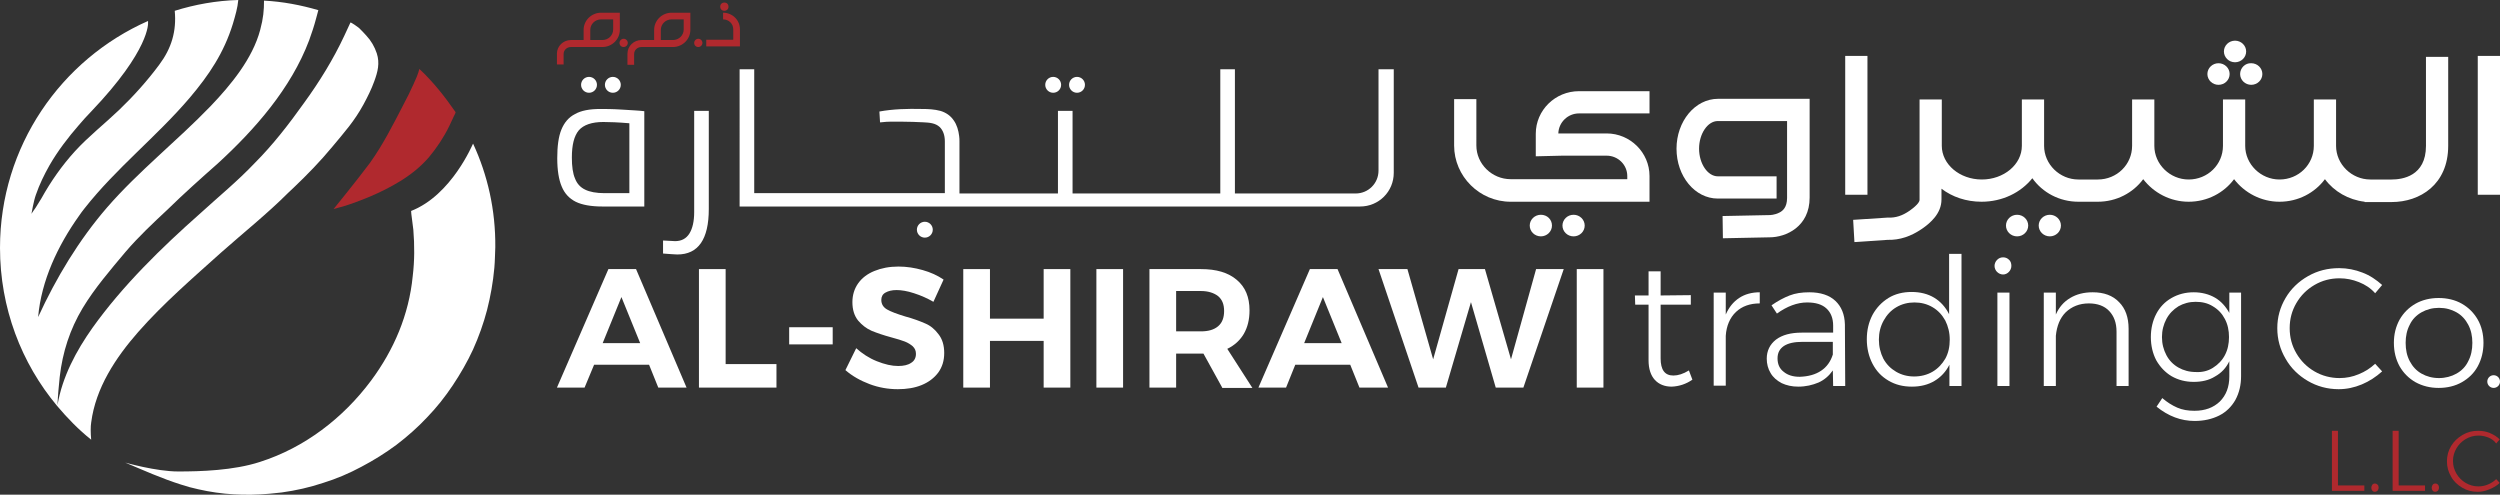 <?xml version="1.0" encoding="utf-8"?>
<!-- Generator: Adobe Illustrator 28.5.0, SVG Export Plug-In . SVG Version: 9.03 Build 54727)  -->
<svg version="1.0" id="Layer_1" xmlns="http://www.w3.org/2000/svg" xmlns:xlink="http://www.w3.org/1999/xlink" x="0px" y="0px"
	 viewBox="0 0 786.9 155.7" style="enable-background:new 0 0 786.9 155.7;" xml:space="preserve">
<rect x="0" y="0" width="786.9" height="155.7" fill="#333333" stroke="none"/>
<style type="text/css">
	.st0{fill:#FFFFFF;}
	.st1{fill:#B0292E;}
	.st2{fill:none;}
</style>
<g>
	<g>
		<g>
			<g>
				<path class="st0" d="M56.9,152.5c1.8,0.6,3.6,1.1,5.5,1.5c7.4,1.7,14.9,2.1,22.5,1.4c1.3-0.1,2.6-0.3,3.8-0.4
					c4.4-0.6,8.8-1.6,13-3c4.2-1.3,8.2-3,12.1-5.1c3.8-2,7.5-4.3,11-6.9c3.4-2.6,6.7-5.5,9.6-8.6c3-3.1,5.7-6.5,8.1-10.1
					c2.4-3.6,4.6-7.4,6.4-11.3c1.8-4,3.3-8.2,4.4-12.4c1.1-4.3,1.9-8.8,2.3-13.3c0.2-2.2,0.2-4.4,0.3-6.5c0.1-11.7-2.4-22.7-7-32.6
					c-0.1,0.1-6.7,16.2-19.5,21.2c-0.1,0.1,0.7,5.5,0.7,5.9c0.4,4.9,0.4,9.8-0.2,14.7c-1.2,12.1-5.9,23.1-13.1,32.8
					c-8.8,11.8-20.9,21.1-35,25.6c-8.3,2.7-18.7,3-25.7,3s-16.7-2.8-16.7-2.8C45.1,148,50.9,150.6,56.9,152.5z"/>
				<path class="st0" d="M28.7,133c1.4-10.9,7.7-20.4,14.8-28.5c8-9.1,17.2-17,26.2-25.1c7-6.2,14.4-12.1,21-18.7
					c0.6-0.5,1.1-1.1,1.7-1.6c4.3-4.1,8.4-8.3,12.2-12.9c3.9-4.7,6.9-8,9.8-13.3c1.3-2.4,2.5-4.8,3.4-7.3c1.1-3,1.8-5.7,0.8-8.8
					c-0.7-2.1-1.8-4-3.3-5.6c-0.7-0.8-1.5-1.6-2.3-2.4c-0.2-0.2-2.6-1.9-2.7-1.7c-0.8,1.8-1.9,4.1-1.9,4.1
					c-3.5,7.5-7.9,14.6-12.7,21.2c-4.7,6.6-9.8,13.2-15.5,18.9C74.8,57,68.8,61.9,63,67.2c-12.2,10.8-24.4,22.7-33.9,36
					c-5.1,7.2-9.5,15.4-11,24.3c0.1-3,0.4-5.9,0.7-8.9c0.9-7.8,3.2-14.9,7.2-21.6c3.8-6.3,8.8-12.1,13.5-17.7
					c4.1-4.8,8.7-9.1,13.3-13.4c5-4.9,10.5-9.8,15.7-14.4c11.8-10.8,23.1-23.7,28.8-38.8c0.8-2.2,1.6-4.6,2.2-6.9
					c0.2-0.7,0.5-1.9,0.7-2.6c-5.5-1.6-11.2-2.7-17.1-3c0,3-0.2,5.5-1.2,9.2c-2.4,9.1-9.3,17.4-15.6,24
					C55.7,44.4,43.7,53.8,33.7,65.3c-8.9,10.3-16,22.1-21.7,34.5c1-11.5,6.2-22.5,12.9-31.9c0.5-0.8,1.1-1.5,1.7-2.3
					C36.5,53,49.3,43,59.7,30.8c6.1-7.2,10.8-14.2,13.6-23.3C74.1,4.8,74.8,2.4,75,0c-6.9,0.2-13.6,1.4-20,3.4
					c0.6,6.4-1,11.8-4.9,17c-3.7,5-8.1,9.9-12.6,14.2c-4.6,4.4-9.6,8.3-13.9,13C19.5,52.1,16,57.1,13,62.5c-0.2,0.3-0.3,0.5-0.5,0.8
					c-0.4,0.7-0.9,1.4-1.3,2.1c-0.4,0.5-1.3,1.9-1.3,1.9s0.7-4.1,1.4-6c1.1-3.2,2.6-6.3,4.3-9.3c2.6-4.5,5.8-8.7,9.2-12.6
					c1.3-1.5,2.6-3,4-4.4C47.3,15.6,46.6,7.2,46.6,7.2V6.6C19.2,18.7,0,46.1,0,78c0,18.9,6.7,36.3,18,49.8
					c3.2,3.8,6.8,7.5,10.7,10.6C28.5,136.3,28.5,134.2,28.7,133z"/>
				<path class="st1" d="M132,21.7c-0.4,1.6-1.1,3.2-1.8,4.7c-1,2.2-2.1,4.5-3.3,6.7c-3.2,6.2-6.4,12.5-10.4,18.1
					c-3.7,5-11.5,14.6-11.5,14.6s1.1-0.3,1.4-0.4c0.5-0.1,1-0.3,1.5-0.4c0.9-0.3,1.9-0.6,2.8-0.9c1.9-0.7,3.8-1.4,5.7-2.2
					c3.3-1.4,6.5-3,9.6-4.9c3.4-2.1,6.4-4.5,9-7.5c2.5-3,4.7-6.3,6.4-9.8c0.5-1.1,1-2.1,1.5-3.2c0.1-0.2,0.5-0.9,0.5-1.2
					C140,30.4,136.3,25.7,132,21.7z"/>
			</g>
			<g>
				<g>
					<g>
						<path class="st0" d="M207.2,122l-2.9-7.2H187L184,122h-8.7l16.2-37.3h8.7l15.9,37.3H207.2z M189.7,108h11.8l-5.9-14.5
							L189.7,108z"/>
						<path class="st0" d="M220,84.7h8.4v29.9h16v7.4H220V84.7z"/>
						<path class="st0" d="M248.4,103h13.7v5.4h-13.7V103z"/>
						<path class="st0" d="M287.7,92.3c-2.1-0.7-4-1-5.5-1c-1.5,0-2.6,0.3-3.5,0.8s-1.3,1.3-1.3,2.3c0,1.3,0.6,2.3,1.8,3
							c1.2,0.7,3.1,1.4,5.7,2.2c2.6,0.7,4.7,1.5,6.3,2.2c1.7,0.7,3.1,1.9,4.2,3.4c1.2,1.5,1.8,3.5,1.8,5.9c0,2.4-0.6,4.4-1.9,6.2
							c-1.3,1.7-3,3-5.2,3.9c-2.2,0.9-4.7,1.3-7.5,1.3c-3,0-6-0.5-8.9-1.6c-2.9-1.1-5.4-2.5-7.6-4.4l3.4-6.9c1.9,1.7,4,3.1,6.5,4.1
							c2.5,1,4.7,1.5,6.7,1.5c1.7,0,3.1-0.3,4.1-1c1-0.6,1.5-1.6,1.5-2.8c0-1-0.3-1.7-1-2.4c-0.7-0.6-1.5-1.1-2.5-1.5
							c-1-0.4-2.4-0.8-4.2-1.3c-2.6-0.7-4.6-1.4-6.3-2.1c-1.6-0.7-3-1.8-4.2-3.2c-1.2-1.5-1.8-3.4-1.8-5.8c0-2.2,0.6-4.2,1.8-5.9
							c1.2-1.7,2.9-3,5.1-3.9c2.2-0.9,4.7-1.4,7.6-1.4c2.6,0,5.1,0.4,7.6,1.1c2.5,0.7,4.7,1.7,6.6,3l-3.2,7
							C291.9,93.9,289.9,93,287.7,92.3z"/>
						<path class="st0" d="M303.2,84.7h8.4v15.6h16.9V84.7h8.4V122h-8.4v-14.7h-16.9V122h-8.4V84.7z"/>
						<path class="st0" d="M345.1,84.7h8.4V122h-8.4V84.7z"/>
						<path class="st0" d="M384.7,122l-5.9-10.7H378h-7.8V122h-8.4V84.7H378c4.9,0,8.6,1.1,11.3,3.4c2.7,2.3,4,5.4,4,9.6
							c0,2.9-0.6,5.3-1.8,7.4c-1.2,2-2.9,3.6-5.2,4.7l7.9,12.3H384.7z M370.2,104.3h7.8c2.3,0,4.1-0.5,5.4-1.6
							c1.3-1.1,1.9-2.7,1.9-4.8c0-2.1-0.6-3.6-1.9-4.7c-1.3-1-3.1-1.6-5.4-1.6h-7.8V104.3z"/>
						<path class="st0" d="M427.9,122l-2.9-7.2h-17.3l-2.9,7.2h-8.7l16.2-37.3h8.7l15.9,37.3H427.9z M410.5,108h11.8l-5.9-14.5
							L410.5,108z"/>
						<path class="st0" d="M483.5,84.7h8.7L479.5,122h-8.7L463,95.1l-7.9,26.9h-8.6l-12.6-37.3h9.1l8.1,28.4l8-28.4h8.3l8.2,28.4
							L483.5,84.7z"/>
						<path class="st0" d="M496.3,84.7h8.4V122h-8.4V84.7z"/>
						<g>
							<path class="st0" d="M532.7,119.5c-2,1.4-4.2,2.1-6.5,2.2c-2.2,0-4-0.7-5.3-2.1c-1.3-1.4-2-3.5-2-6.2V95.9h-4.2l-0.1-2.9h4.3
								v-7.6h3.8V93l9.5-0.1v3h-9.5v16.9c0,3.6,1.3,5.4,4,5.4c1.5,0,3.1-0.5,4.9-1.6L532.7,119.5z"/>
							<path class="st0" d="M547.4,93.8c1.8-1.2,4-1.8,6.5-1.8v3.5c-3.1,0-5.6,0.9-7.5,2.7c-1.9,1.8-3,4.4-3.2,7.5v15.7h-3.8V92.1
								h3.8V99C544.2,96.7,545.6,95,547.4,93.8z"/>
							<path class="st0" d="M577,121.5l-0.1-4.9c-1.2,1.7-2.7,3-4.5,3.8c-1.9,0.8-4,1.3-6.4,1.3c-2,0-3.7-0.4-5.2-1.1
								c-1.5-0.8-2.7-1.8-3.5-3.2c-0.8-1.3-1.2-2.9-1.2-4.5c0-2.5,1-4.5,2.9-6c2-1.5,4.7-2.2,8.1-2.2h9.9v-2.2
								c0-2.3-0.7-4.1-2.1-5.4c-1.4-1.3-3.4-1.9-6.1-1.9c-3.1,0-6.3,1.2-9.5,3.5l-1.7-2.6c2-1.4,3.9-2.4,5.7-3.1
								c1.8-0.7,3.8-1,6.2-1c3.5,0,6.3,0.9,8.2,2.7c1.9,1.8,2.9,4.2,3,7.4l0.1,19.4H577z M573.2,116.7c1.8-1.2,3-2.9,3.7-5.1v-4
								h-9.5c-2.6,0-4.5,0.4-5.9,1.3c-1.3,0.9-2,2.1-2,3.9c0,1.8,0.6,3.2,1.9,4.2c1.3,1.1,3,1.6,5.1,1.6
								C569.2,118.5,571.4,117.9,573.2,116.7z"/>
							<path class="st0" d="M617.4,79.9v41.6h-3.8v-6.7c-1.1,2.2-2.7,3.9-4.7,5.1c-2,1.2-4.4,1.8-7.1,1.8c-2.8,0-5.2-0.6-7.4-1.9
								c-2.2-1.3-3.8-3-5-5.3c-1.2-2.3-1.8-4.9-1.8-7.7c0-2.9,0.6-5.4,1.8-7.7c1.2-2.2,2.9-4,5-5.3c2.1-1.3,4.6-1.9,7.3-1.9
								c2.7,0,5.1,0.6,7.1,1.8c2,1.2,3.6,3,4.7,5.2v-19H617.4z M608.3,117c1.7-1,3-2.4,4-4.1c1-1.8,1.4-3.8,1.4-6
								c0-2.2-0.5-4.2-1.4-6c-1-1.8-2.3-3.2-4-4.2c-1.7-1-3.6-1.5-5.7-1.5s-4,0.5-5.7,1.5c-1.7,1-3,2.4-4,4.2c-1,1.8-1.5,3.8-1.5,6
								c0,2.2,0.5,4.2,1.4,6c1,1.8,2.3,3.1,4,4.1c1.7,1,3.6,1.5,5.7,1.5S606.6,118,608.3,117z"/>
							<path class="st0" d="M632.4,81.8c0.5,0.5,0.7,1.1,0.7,1.9c0,0.7-0.3,1.4-0.8,1.9s-1.1,0.8-1.8,0.8c-0.7,0-1.4-0.3-1.9-0.8
								c-0.5-0.5-0.8-1.2-0.8-1.9c0-0.7,0.3-1.4,0.8-1.9c0.5-0.5,1.1-0.8,1.9-0.8C631.3,81,631.9,81.3,632.4,81.8z M628.7,92.1h3.8
								v29.4h-3.8V92.1z"/>
							<path class="st0" d="M667,95.1c2,2,3,4.8,3,8.4v18h-3.8v-17.1c0-2.8-0.8-4.9-2.3-6.5c-1.5-1.6-3.7-2.4-6.4-2.4
								c-3,0-5.4,1-7.3,2.8c-1.8,1.8-2.8,4.3-3.1,7.4v15.8h-3.8V92.1h3.8V99c1-2.3,2.5-4,4.5-5.2c2-1.2,4.3-1.8,7.1-1.8
								C662.2,92,665,93,667,95.1z"/>
							<path class="st0" d="M705.4,92.1v26.3c0,2.8-0.6,5.3-1.8,7.5c-1.2,2.1-2.9,3.8-5.1,4.9c-2.2,1.1-4.8,1.7-7.7,1.7
								c-4.3,0-8.3-1.5-12-4.5l1.8-2.7c1.5,1.3,3.1,2.3,4.7,3c1.6,0.7,3.4,1,5.4,1c3.4,0,6-1,8-2.9c2-2,3-4.6,3-7.9v-4.8
								c-1,2.1-2.5,3.7-4.5,4.8c-1.9,1.2-4.2,1.7-6.7,1.7c-2.6,0-4.9-0.6-7-1.8c-2-1.2-3.6-2.9-4.8-5c-1.1-2.1-1.7-4.6-1.7-7.3
								s0.6-5.2,1.7-7.3c1.1-2.1,2.7-3.8,4.8-5c2.1-1.2,4.4-1.8,7-1.8c2.5,0,4.8,0.6,6.7,1.7c1.9,1.1,3.4,2.8,4.5,4.8v-6.4H705.4z
								 M696.5,115.8c1.6-1,2.9-2.3,3.8-4c0.9-1.7,1.3-3.6,1.3-5.7c0-2.1-0.4-4-1.3-5.7c-0.9-1.7-2.1-3-3.8-4
								c-1.6-1-3.4-1.4-5.4-1.4c-2,0-3.8,0.5-5.4,1.4c-1.6,1-2.9,2.3-3.8,4c-0.9,1.7-1.4,3.6-1.4,5.7c0,2.1,0.5,4,1.4,5.7
								c0.9,1.7,2.2,3,3.8,3.9s3.4,1.4,5.5,1.4C693.1,117.2,694.9,116.8,696.5,115.8z"/>
							<path class="st0" d="M742.5,88.8c-2-0.8-4-1.2-6.1-1.2c-2.9,0-5.5,0.7-7.9,2.1c-2.4,1.4-4.3,3.3-5.7,5.7
								c-1.4,2.4-2.1,5-2.1,7.9c0,2.9,0.7,5.5,2.1,7.9c1.4,2.4,3.3,4.3,5.7,5.7c2.4,1.4,5.1,2.1,7.9,2.1c2.1,0,4.1-0.4,6-1.2
								c2-0.8,3.7-1.9,5.2-3.3l2.2,2.4c-1.9,1.7-4,3.1-6.4,4.1c-2.4,1-4.8,1.5-7.3,1.5c-3.5,0-6.8-0.9-9.7-2.6s-5.3-4-7-7
								c-1.7-2.9-2.6-6.1-2.6-9.6c0-3.5,0.9-6.6,2.6-9.5c1.7-2.9,4.1-5.2,7.1-6.9c3-1.7,6.2-2.5,9.8-2.5c2.5,0,5,0.5,7.3,1.4
								c2.4,0.9,4.4,2.3,6.2,3.9l-2.2,2.6C746.2,90.7,744.5,89.6,742.5,88.8z"/>
							<path class="st0" d="M774.9,95.6c2.1,1.2,3.8,2.9,5,5c1.2,2.1,1.8,4.6,1.8,7.3c0,2.7-0.6,5.2-1.8,7.4c-1.2,2.2-2.9,3.8-5,5
								c-2.1,1.2-4.6,1.8-7.3,1.8c-2.7,0-5.1-0.6-7.3-1.8c-2.1-1.2-3.8-2.9-5-5c-1.2-2.2-1.8-4.6-1.8-7.4c0-2.7,0.6-5.1,1.8-7.3
								c1.2-2.1,2.9-3.8,5-5c2.1-1.2,4.6-1.8,7.3-1.8C770.3,93.8,772.8,94.4,774.9,95.6z M762.2,98.3c-1.6,0.9-2.9,2.2-3.7,3.9
								c-0.9,1.7-1.3,3.6-1.3,5.7c0,2.2,0.4,4.1,1.3,5.8c0.9,1.7,2.1,3,3.7,3.9c1.6,0.9,3.4,1.4,5.5,1.4c2,0,3.9-0.5,5.5-1.4
								c1.6-0.9,2.9-2.2,3.7-3.9c0.9-1.7,1.3-3.6,1.3-5.8c0-2.1-0.4-4-1.3-5.7c-0.9-1.7-2.1-3-3.7-3.9c-1.6-0.9-3.4-1.4-5.5-1.4
								C765.6,96.9,763.8,97.4,762.2,98.3z"/>
							<circle class="st0" cx="784.9" cy="120.1" r="2"/>
						</g>
					</g>
				</g>
				<g>
					<path class="st1" d="M734,135.6h1.9v17.2h8.3v1.7H734V135.6z"/>
					<path class="st1" d="M748.4,152.6c0.2,0.2,0.3,0.5,0.3,0.9c0,0.3-0.1,0.6-0.3,0.9c-0.2,0.2-0.5,0.4-0.9,0.4
						c-0.3,0-0.6-0.1-0.8-0.4c-0.2-0.2-0.3-0.5-0.3-0.9c0-0.3,0.1-0.6,0.3-0.9s0.5-0.4,0.8-0.4C747.8,152.2,748.1,152.3,748.4,152.6
						z"/>
					<path class="st1" d="M753.1,135.6h1.9v17.2h8.3v1.7h-10.2V135.6z"/>
					<path class="st1" d="M767.4,152.6c0.2,0.2,0.3,0.5,0.3,0.9c0,0.3-0.1,0.6-0.3,0.9c-0.2,0.2-0.5,0.4-0.9,0.4
						c-0.3,0-0.6-0.1-0.8-0.4c-0.2-0.2-0.3-0.5-0.3-0.9c0-0.3,0.1-0.6,0.3-0.9s0.5-0.4,0.8-0.4C766.9,152.2,767.2,152.3,767.4,152.6
						z"/>
					<path class="st1" d="M783.2,137.7c-1-0.4-2-0.6-3.1-0.6c-1.5,0-2.8,0.4-4,1.1c-1.2,0.7-2.2,1.7-2.9,2.9s-1.1,2.5-1.1,4
						s0.4,2.8,1.1,4c0.7,1.2,1.7,2.2,2.9,2.9c1.2,0.7,2.5,1.1,4,1.1c1,0,2.1-0.2,3-0.6c1-0.4,1.9-1,2.6-1.7l1.1,1.2
						c-0.9,0.9-2,1.5-3.2,2c-1.2,0.5-2.4,0.8-3.7,0.8c-1.8,0-3.4-0.4-4.9-1.3c-1.5-0.9-2.7-2-3.5-3.5c-0.9-1.5-1.3-3.1-1.3-4.8
						s0.4-3.3,1.3-4.8c0.9-1.5,2.1-2.6,3.6-3.5c1.5-0.9,3.1-1.3,4.9-1.3c1.3,0,2.5,0.2,3.7,0.7c1.2,0.5,2.2,1.1,3.1,2l-1.1,1.3
						C785.1,138.7,784.2,138.1,783.2,137.7z"/>
				</g>
				<g>
					<g>
						<path class="st1" d="M197.5,20.4h2.1V17c0-1.2,1-2.2,2.3-2.2h9.9c3,0,5.5-2.4,5.5-5.4V4h-5.9c-3,0-5.5,2.4-5.5,5.4v3.2h-4
							c-2.4,0-4.4,1.9-4.4,4.3V20.4z M208,9.4c0-1.8,1.5-3.3,3.4-3.3h3.8v3.2c0,1.8-1.5,3.3-3.4,3.3H208V9.4z"/>
						<path class="st1" d="M177.4,17c0-1.2,1-2.2,2.3-2.2h9.9c3,0,5.5-2.4,5.5-5.4V4h-5.9c-3,0-5.5,2.4-5.5,5.4v3.2h-4
							c-2.4,0-4.4,1.9-4.4,4.3v3.4h2.1V17z M185.8,9.4c0-1.8,1.5-3.3,3.4-3.3h3.8v3.2c0,1.8-1.5,3.3-3.4,3.3h-3.8V9.4z"/>
						<path class="st1" d="M227.6,4v2.1c1.8,0,3.2,1.4,3.2,3.1v3.3h-8.5v2.1h10.6V9.2C232.9,6.3,230.5,4,227.6,4z"/>
						<path class="st1" d="M196.3,14.8c0.7,0,1.3-0.6,1.3-1.3c0-0.7-0.6-1.3-1.3-1.3c-0.7,0-1.3,0.6-1.3,1.3
							C195,14.3,195.6,14.8,196.3,14.8z"/>
						<path class="st1" d="M219.8,14.8c0.7,0,1.3-0.6,1.3-1.3c0-0.7-0.6-1.3-1.3-1.3s-1.3,0.6-1.3,1.3
							C218.5,14.3,219.1,14.8,219.8,14.8z"/>
						<ellipse class="st1" cx="228" cy="2.1" rx="1.3" ry="1.3"/>
					</g>
					<g>
						<path class="st2" d="M182.2,41.1c-1.5,1.7-2.2,4.6-2.2,8.6c0,2.8,0.3,5,1,6.6c0.7,1.6,1.7,2.8,3.2,3.5
							c1.5,0.7,3.5,1.1,6.1,1.1h7.8v-22c-3.5-0.2-6.3-0.4-8.2-0.4C186.3,38.5,183.7,39.4,182.2,41.1z"/>
						<path class="st0" d="M705.1,23.3c0,1.9,1.6,3.4,3.5,3.4c1.9,0,3.5-1.5,3.5-3.4c0-1.9-1.6-3.4-3.5-3.4
							C706.7,19.8,705.1,21.4,705.1,23.3z"/>
						<path class="st0" d="M698.3,26.7c1.9,0,3.5-1.5,3.5-3.4c0-1.9-1.6-3.4-3.5-3.4c-1.9,0-3.5,1.5-3.5,3.4
							C694.8,25.2,696.4,26.7,698.3,26.7z"/>
						<path class="st0" d="M703.5,19.6c1.9,0,3.5-1.5,3.5-3.4c0-1.9-1.6-3.4-3.5-3.4c-1.9,0-3.5,1.5-3.5,3.4
							C700,18,701.5,19.6,703.5,19.6z"/>
						<path class="st0" d="M645.2,67.6c-1.9,0-3.5,1.5-3.5,3.4s1.6,3.4,3.5,3.4s3.5-1.5,3.5-3.4S647.1,67.6,645.2,67.6z"/>
						<ellipse class="st0" cx="634.9" cy="71" rx="3.5" ry="3.4"/>
						<ellipse class="st0" cx="495.3" cy="71" rx="3.5" ry="3.4"/>
						<path class="st0" d="M485,67.6c-1.9,0-3.5,1.5-3.5,3.4s1.6,3.4,3.5,3.4c1.9,0,3.5-1.5,3.5-3.4S487,67.6,485,67.6z"/>
						<path class="st0" d="M527.7,46.8c0,8.7,5.8,15.7,13,15.7h18.5v-7h-18.5c-3.2,0-5.9-4-5.9-8.7c0-4.7,2.7-8.7,5.9-8.7h21.8v24.2
							c0,3-1.4,4.1-2.4,4.6c-1.5,0.8-3.1,0.8-3.1,0.8l-14.8,0.3l0.1,7l14.7-0.3c5.1,0,12.6-3.3,12.6-12.5V31.1h-28.8
							C533.5,31.1,527.7,38.2,527.7,46.8z"/>
						<path class="st0" d="M763.6,45.9c0,9.6-7.5,10.6-10.8,10.6h-6.7c-5.9,0-10.8-4.8-10.8-10.6V31.3h-7v14.6
							c0,5.9-4.8,10.6-10.8,10.6c-5.9,0-10.8-4.8-10.8-10.6V31.3h-7v14.6c0,5.9-4.8,10.6-10.8,10.6c-5.9,0-10.8-4.8-10.8-10.6V31.3
							h-7v14.6c0,5.9-4.8,10.6-10.8,10.6h-6.1c-5.9,0-10.8-4.8-10.8-10.6V31.3h-7v14.6c0,5.9-5.7,10.6-12.6,10.6
							c-7,0-12.6-4.8-12.6-10.6v-4.8v-9.8h-7v9.8v4.8v17c0,0.4-0.3,1.4-3.1,3.4c-2.3,1.6-4.4,2.3-6.9,2.2l-0.2,0l-10.7,0.7l0.4,7
							l10.4-0.7c3.9,0.1,7.4-1.1,10.9-3.5c2.6-1.8,6.1-4.8,6.1-9.2v-3.4c3.4,2.6,7.8,4.1,12.6,4.1c6.6,0,12.4-2.9,16-7.4
							c3.2,4.5,8.5,7.4,14.5,7.4h6.1c5.9,0,11.1-2.8,14.3-7.1c3.3,4.3,8.5,7.1,14.3,7.1c5.9,0,11.1-2.8,14.3-7.1
							c3.3,4.3,8.5,7.1,14.3,7.1c5.9,0,11.1-2.8,14.3-7.1c2.9,3.9,7.4,6.5,12.5,7.1v0.1h8.5c8.9,0,17.8-5.5,17.8-17.7v-28h-7V45.9z"
							/>
						<rect x="779.9" y="17.6" class="st0" width="7" height="43.7"/>
						<rect x="580.8" y="17.6" class="st0" width="7" height="43.7"/>
						<path class="st0" d="M505.7,42h-14l-1.2,0c0.1-3.5,3-6.3,6.5-6.3h22.2v-7h-22.2c-7.5,0-13.6,6-13.6,13.4v7.1l8.3-0.2h14
							c3.6,0,6.5,2.9,6.5,6.4v1h-36.7c-5.9,0-10.8-4.8-10.8-10.6V31.2h-7v14.6c0,9.7,8,17.7,17.8,17.7h43.7v-8.1
							C519.2,48,513.1,42,505.7,42z"/>
						<g>
							<path class="st0" d="M218.5,66.8c0,2.8-0.5,5.1-1.5,6.7c-1,1.6-2.5,2.4-4.5,2.4c-0.5,0-1.8-0.1-3.8-0.2v4.1l1.3,0.1
								c0.4,0,0.9,0.1,1.4,0.1c0.5,0,1.1,0.1,1.8,0.1c6.6,0,9.9-4.8,9.9-14.3V34.9h-4.6V66.8z"/>
							<circle class="st0" cx="185.4" cy="26.7" r="2.5"/>
							<circle class="st0" cx="192.9" cy="26.7" r="2.5"/>
							<path class="st0" d="M189,34.3c-3.4,0-6.1,0.5-8,1.6c-2,1-3.4,2.7-4.3,4.9c-0.9,2.2-1.3,5.2-1.3,9c0,3.8,0.5,6.8,1.4,8.9
								c0.9,2.2,2.4,3.8,4.4,4.8c2,1,4.9,1.5,8.4,1.5h13.2v-30c-1.6-0.2-3.9-0.3-7-0.5C192.7,34.3,190.4,34.3,189,34.3z M198.1,60.8
								h-7.8c-2.6,0-4.7-0.4-6.1-1.1c-1.5-0.7-2.6-1.9-3.2-3.5c-0.7-1.6-1-3.8-1-6.6c0-4,0.7-6.8,2.2-8.6c1.5-1.7,4.1-2.6,7.7-2.6
								c1.9,0,4.7,0.1,8.2,0.4V60.8z"/>
							<circle class="st0" cx="291.1" cy="72.3" r="2.5"/>
							<g>
								<circle class="st0" cx="339" cy="26.7" r="2.5"/>
								<circle class="st0" cx="331.5" cy="26.7" r="2.5"/>
								<path class="st0" d="M433.9,21.8v31.9c0,4-3.2,7.2-7.2,7.2h-0.2h-15.1h-15.1h-7.6V21.8h-4.6v39.1h-7.4h-14.2h-0.8h-15.1h-9
									v-26h-4.6v26h-9h-15.1h0h-6.9V44.6c0-0.6,0-1.2-0.1-1.8c-0.2-1.7-0.7-3.5-1.7-4.9c-1-1.5-2.5-2.5-4.2-3
									c-1.9-0.5-3.8-0.6-5.8-0.6c0,0,0,0-0.1,0c-4.4-0.1-8.9,0-13.3,0.8c0.1,1.1,0.1,2.3,0.2,3.4c0.1,0,0.2,0,0.3,0
									c2.2-0.3,4.4-0.2,6.7-0.2c2.2,0,4.5,0.1,6.7,0.2c1.8,0.1,3.7,0.2,5.1,1.5c1,1,1.6,2.5,1.6,4.5v16.3h-24.1h-1.1h-14h-15.1
									h-5.7V21.8h-4.6V65h10.3h15.1h14h1.1h35.6h0H324h22.6h15.1h0.8h14.2h19.7h15.1h15.1h1.5c5.9,0,10.6-4.7,10.6-10.6V21.8
									H433.9z"/>
							</g>
						</g>
					</g>
				</g>
			</g>
		</g>
	</g>
</g>
</svg>
